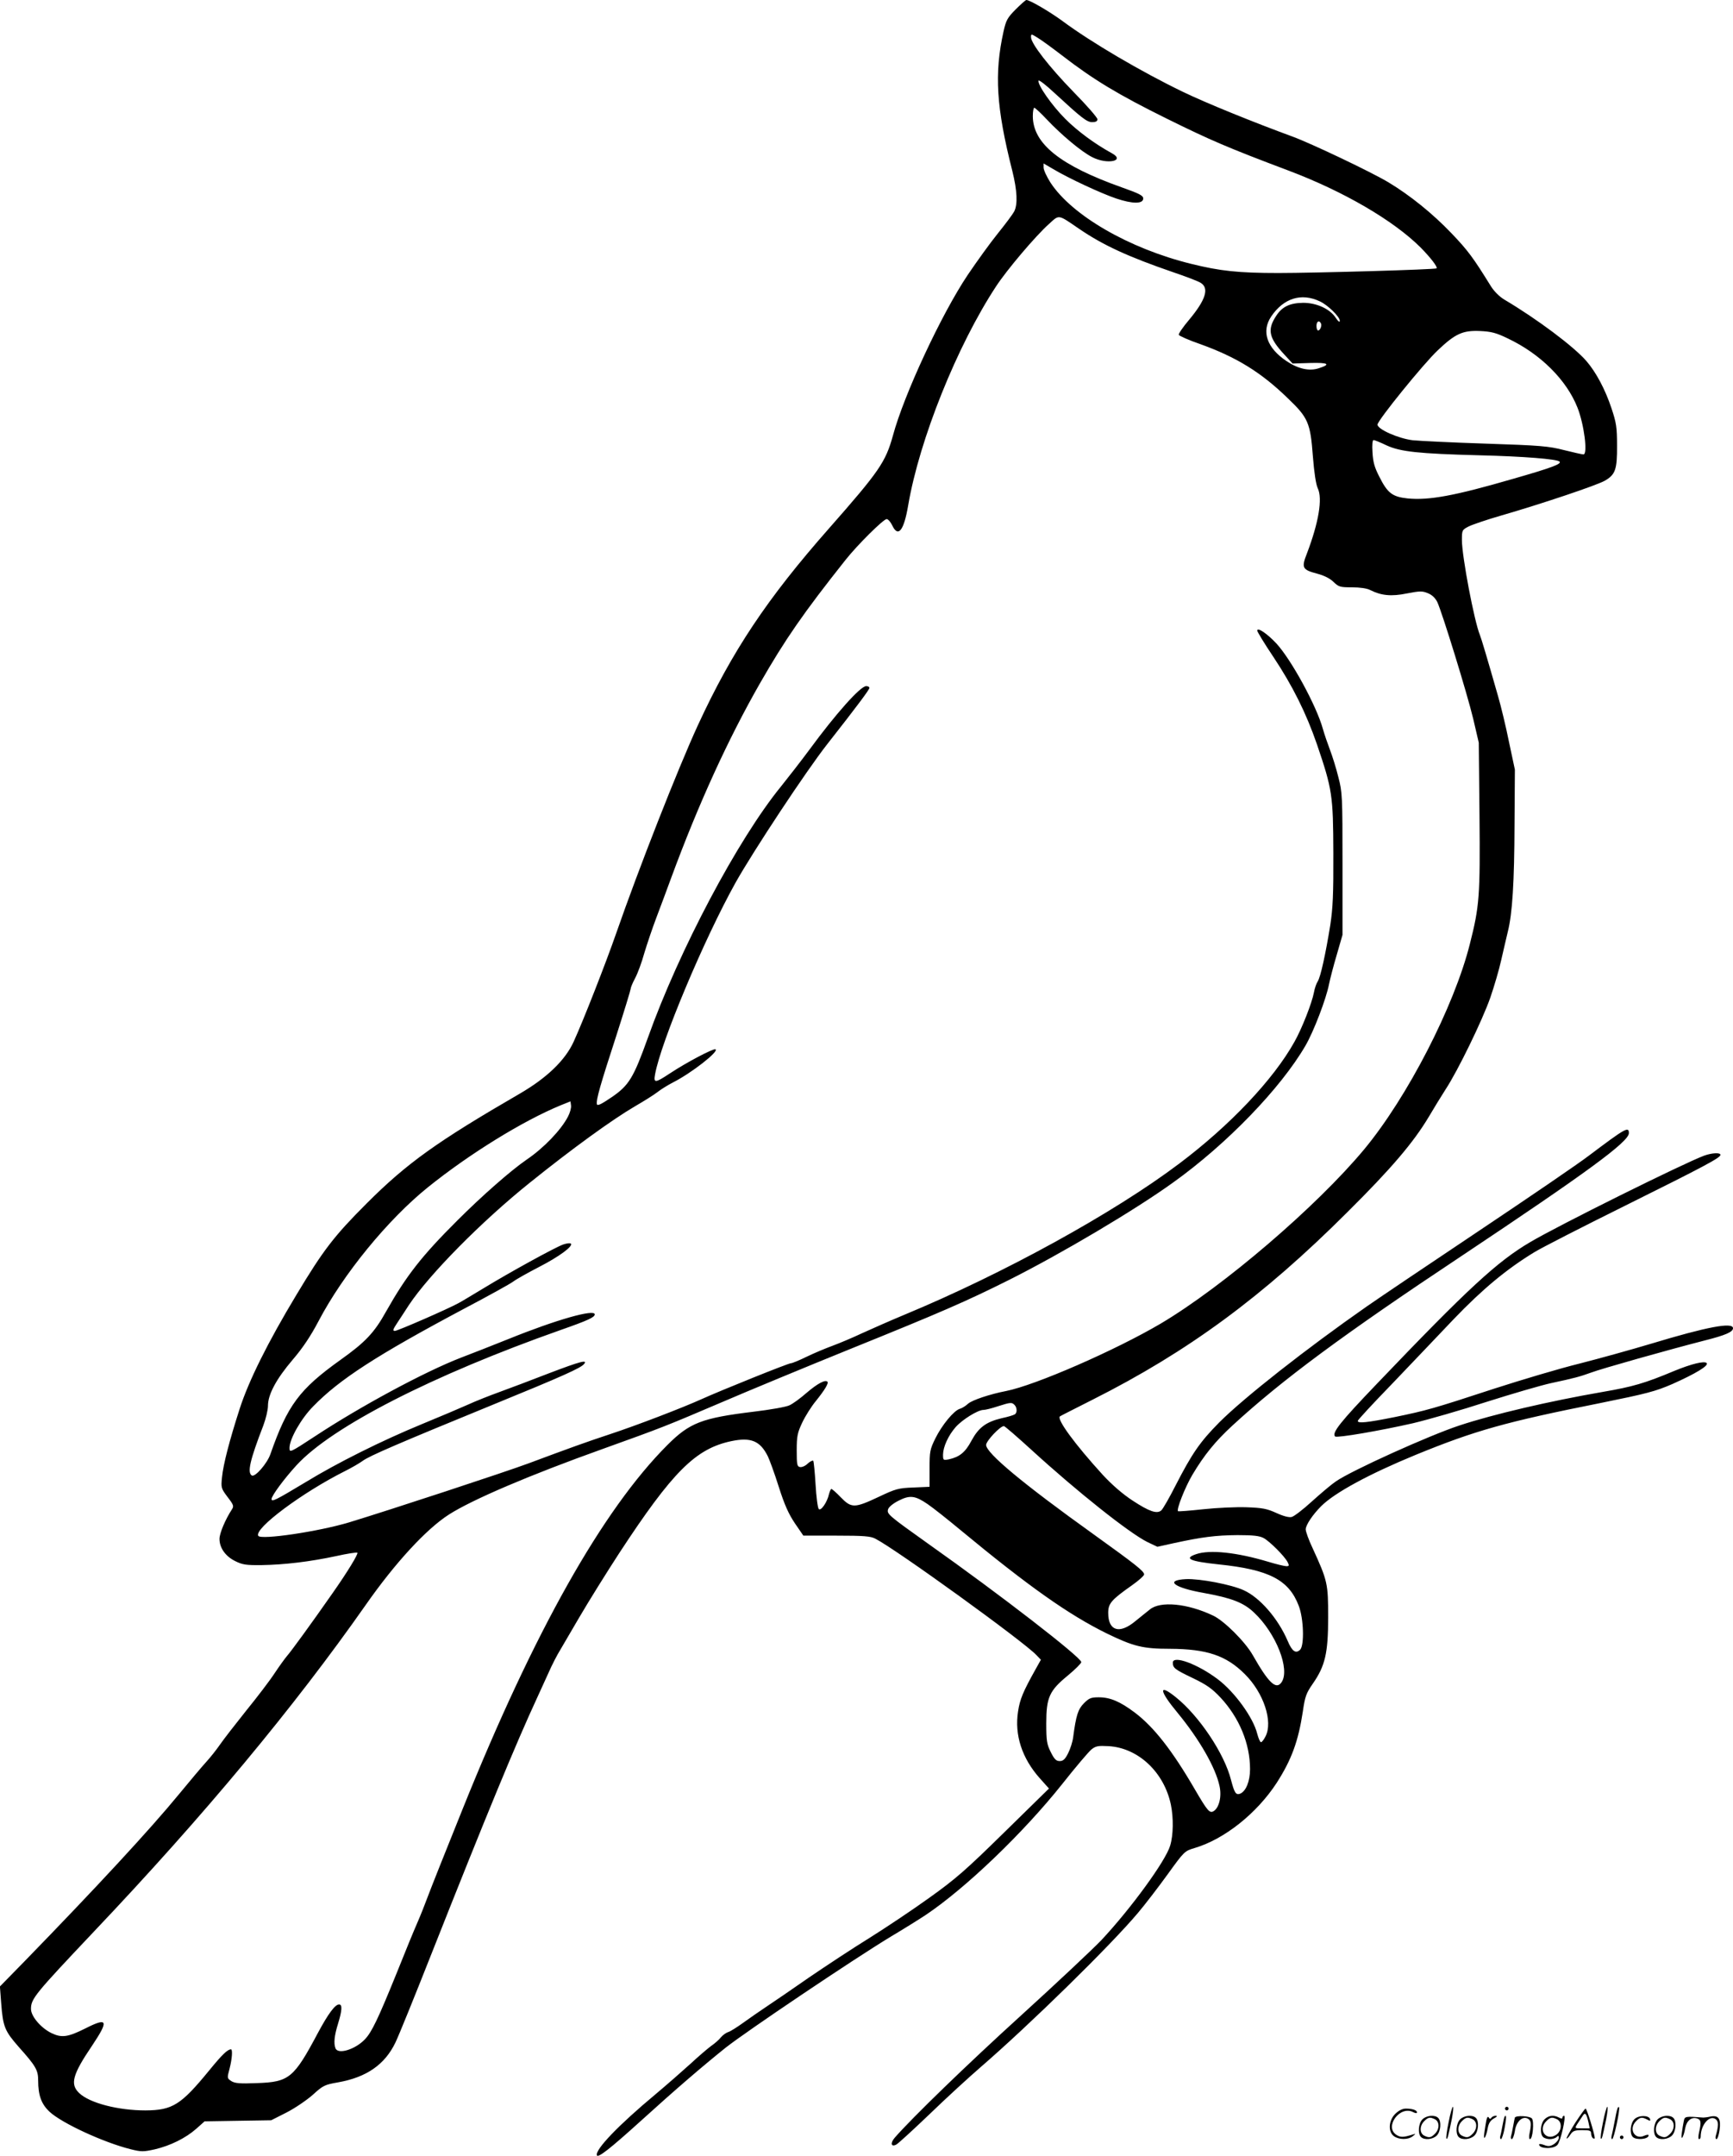 <svg version="1.0" xmlns="http://www.w3.org/2000/svg"
  viewBox="0 0 965.255 1200.3"
 preserveAspectRatio="xMidYMid meet">
<g transform="translate(0.255,1201) scale(0.1,-0.1)"
fill="#000000" stroke="none">
<path d="M5655 11958 c-47 -47 -54 -61 -68 -123 -52 -234 -41 -423 49 -777 27
-109 31 -186 10 -226 -8 -15 -49 -70 -91 -122 -42 -52 -117 -156 -167 -230
-147 -219 -356 -668 -417 -895 -41 -148 -76 -199 -357 -518 -343 -389 -539
-682 -729 -1094 -112 -243 -332 -804 -455 -1158 -57 -164 -183 -486 -237 -604
-47 -104 -150 -203 -302 -291 -459 -266 -627 -386 -851 -610 -182 -182 -242
-260 -392 -510 -158 -262 -266 -479 -316 -635 -57 -177 -91 -308 -98 -380 -6
-58 -5 -62 31 -110 34 -44 36 -51 24 -69 -37 -57 -69 -133 -69 -164 0 -50 33
-97 88 -124 40 -20 61 -23 147 -22 127 2 269 19 414 50 62 14 116 22 119 19 6
-6 -53 -104 -138 -225 -118 -169 -231 -324 -254 -350 -12 -14 -43 -57 -69 -96
-26 -40 -97 -133 -158 -208 -60 -75 -126 -160 -146 -189 -20 -29 -54 -72 -77
-97 -23 -25 -91 -106 -152 -180 -160 -195 -462 -521 -858 -928 l-139 -142 7
-93 c10 -132 20 -155 98 -244 95 -106 108 -129 108 -186 0 -84 18 -133 65
-176 69 -63 298 -169 449 -207 60 -15 71 -15 135 -1 86 20 172 62 232 115 l46
41 185 3 186 3 85 43 c47 24 113 69 147 99 57 52 66 56 140 69 159 28 261 99
320 222 18 37 106 254 196 482 315 796 475 1182 593 1437 32 70 68 148 79 173
12 25 28 56 36 70 8 14 61 104 117 200 56 96 158 259 225 362 298 455 426 582
624 624 110 23 161 2 204 -84 9 -18 37 -94 61 -170 33 -104 56 -153 91 -205
l46 -67 185 0 c151 0 190 -3 216 -17 117 -60 828 -574 897 -648 l25 -26 -29
-52 c-70 -125 -88 -168 -98 -235 -21 -132 22 -262 121 -373 l51 -57 -248 -243
c-216 -212 -271 -260 -418 -365 -93 -67 -243 -167 -334 -224 -91 -56 -241
-155 -335 -219 -93 -65 -199 -137 -235 -161 -36 -24 -94 -64 -130 -90 -36 -26
-75 -51 -87 -54 -12 -4 -30 -17 -40 -29 -10 -13 -34 -34 -53 -47 -19 -14 -71
-58 -115 -99 -44 -40 -132 -117 -195 -170 -208 -173 -339 -310 -328 -341 5
-17 74 37 242 189 196 178 349 309 475 410 114 90 711 492 921 619 74 44 162
99 195 121 223 150 542 456 758 727 75 95 149 182 164 194 24 19 38 21 94 18
165 -9 310 -144 348 -326 15 -73 14 -169 -4 -228 -25 -85 -219 -351 -384 -527
-48 -50 -248 -238 -446 -418 -303 -275 -608 -571 -704 -681 -26 -30 -21 -54 9
-38 11 6 95 83 187 171 92 89 218 204 278 256 278 240 730 683 881 863 38 45
112 141 164 213 94 130 95 131 152 148 165 49 345 192 456 362 83 129 121 233
146 398 12 84 19 102 55 154 69 99 86 170 86 370 0 188 -3 203 -86 384 -22 46
-39 94 -39 106 0 24 39 82 86 129 75 75 267 179 527 286 330 135 500 183 1027
288 261 53 307 65 402 106 130 58 205 103 191 117 -13 13 -85 -5 -178 -43
-167 -70 -233 -89 -402 -118 -294 -51 -608 -124 -798 -187 -167 -55 -599 -250
-687 -311 -24 -16 -83 -66 -133 -111 -49 -45 -100 -84 -113 -87 -14 -4 -46 4
-85 22 -53 24 -78 29 -167 32 -58 2 -166 -3 -240 -11 -74 -8 -138 -13 -141
-11 -11 7 39 134 80 203 65 109 127 186 224 275 275 253 617 506 1272 941 701
467 935 638 935 686 0 39 -19 28 -221 -124 -57 -44 -333 -232 -614 -420 -280
-187 -562 -377 -625 -421 -337 -235 -684 -508 -821 -645 -108 -109 -152 -173
-244 -352 -35 -69 -71 -132 -80 -139 -24 -20 -66 -6 -159 55 -55 36 -113 86
-166 143 -155 170 -258 310 -239 326 2 2 85 44 184 94 530 267 946 573 1416
1042 246 244 369 389 454 531 27 46 70 116 95 155 67 102 203 381 248 509 21
61 49 155 61 210 13 55 29 127 37 159 25 99 36 275 37 596 l2 305 -33 155
c-17 85 -45 200 -61 255 -58 203 -93 321 -101 340 -31 75 -100 437 -100 528 0
55 1 57 38 76 20 10 102 38 182 61 228 66 531 168 575 193 60 34 70 63 69 197
0 101 -4 126 -31 207 -35 105 -85 199 -139 262 -70 81 -274 234 -458 343 -28
17 -57 46 -75 75 -98 158 -126 197 -220 295 -104 109 -231 211 -349 282 -94
57 -435 219 -537 256 -210 77 -480 186 -610 249 -228 110 -510 275 -670 394
-71 52 -182 117 -201 117 -4 0 -31 -24 -59 -52z m257 -256 c176 -136 314 -219
583 -352 245 -121 340 -162 680 -290 305 -115 584 -277 736 -429 55 -56 95
-108 88 -115 -6 -7 -678 -26 -881 -26 -223 0 -325 11 -486 51 -346 85 -665
270 -784 453 -21 33 -38 70 -38 83 l0 23 53 -31 c87 -52 268 -136 351 -164 92
-31 151 -31 151 0 0 16 -21 27 -120 62 -343 122 -494 243 -495 396 0 26 4 47
8 47 5 0 35 -28 68 -63 86 -91 197 -183 255 -212 83 -43 188 -21 109 22 -95
52 -191 123 -259 191 -75 75 -156 191 -149 213 2 6 42 -25 88 -68 153 -141
181 -163 211 -163 20 0 29 5 29 16 0 9 -60 78 -134 153 -137 141 -236 269
-236 304 0 19 1 19 35 -2 19 -11 81 -56 137 -99z m99 -968 c132 -90 272 -154
519 -239 74 -25 145 -52 157 -61 46 -30 25 -95 -66 -204 -34 -40 -60 -78 -58
-84 2 -6 56 -30 120 -52 200 -72 338 -156 488 -302 113 -108 125 -136 139
-323 7 -89 17 -156 27 -177 28 -58 5 -192 -60 -363 -32 -81 -26 -91 57 -113
38 -10 70 -26 90 -45 30 -29 37 -31 104 -31 45 0 84 -6 101 -15 61 -31 118
-37 205 -19 73 14 86 14 117 1 23 -9 41 -27 52 -49 27 -58 166 -508 200 -650
l31 -133 4 -405 c4 -449 0 -505 -54 -717 -87 -346 -348 -853 -589 -1143 -264
-317 -783 -762 -1132 -969 -251 -148 -699 -344 -863 -376 -88 -17 -187 -50
-210 -70 -14 -13 -35 -26 -47 -29 -33 -10 -99 -90 -136 -165 -30 -61 -32 -73
-32 -167 l0 -102 -91 -4 c-83 -3 -99 -8 -190 -51 -138 -65 -154 -65 -215 -2
-24 25 -47 45 -51 45 -3 0 -9 -13 -13 -28 -10 -46 -45 -96 -57 -84 -6 6 -14
68 -18 137 -4 69 -10 128 -13 132 -4 3 -18 -4 -31 -16 -13 -13 -32 -21 -43
-19 -16 3 -18 14 -18 93 0 79 4 98 31 155 17 36 51 90 76 120 49 61 72 99 64
107 -12 13 -55 -10 -115 -61 -35 -31 -78 -62 -96 -70 -17 -9 -108 -25 -201
-36 -287 -35 -355 -61 -479 -185 -361 -361 -743 -1039 -1140 -2025 -92 -228
-180 -449 -195 -490 -15 -41 -41 -106 -58 -145 -17 -38 -70 -167 -117 -285
-101 -249 -137 -324 -174 -363 -53 -57 -151 -88 -165 -51 -11 28 -6 71 14 136
23 75 25 108 6 108 -22 0 -60 -51 -117 -157 -135 -254 -161 -275 -341 -281
-96 -4 -122 -1 -142 11 -24 16 -24 17 -10 69 14 54 18 108 8 108 -19 0 -50
-30 -121 -117 -158 -193 -205 -222 -355 -223 -153 0 -312 41 -370 97 -51 49
-37 102 72 263 95 142 88 160 -38 96 -96 -48 -131 -53 -187 -26 -60 29 -115
94 -115 135 0 57 22 83 350 430 615 648 1116 1251 1515 1820 163 233 336 421
462 502 131 84 450 220 858 366 332 119 356 129 656 257 156 67 482 202 724
300 505 204 645 265 883 384 289 145 703 390 916 544 296 212 596 522 734 759
46 78 117 264 132 344 6 29 25 103 43 163 l32 111 0 395 c0 377 -1 399 -23
483 -12 49 -33 116 -46 150 -13 34 -32 89 -41 121 -35 126 -174 381 -257 472
-52 56 -108 94 -108 73 0 -6 40 -72 89 -145 108 -162 184 -315 244 -489 85
-250 90 -282 91 -605 1 -229 -3 -308 -17 -400 -26 -161 -54 -289 -70 -314 -8
-12 -17 -39 -21 -61 -11 -59 -68 -204 -109 -276 -117 -210 -360 -466 -642
-678 -365 -275 -978 -612 -1530 -841 -77 -32 -183 -79 -236 -103 -53 -25 -127
-56 -165 -70 -38 -14 -103 -41 -144 -61 -41 -20 -80 -36 -87 -36 -15 0 -392
-152 -498 -200 -106 -48 -364 -147 -510 -195 -133 -44 -219 -75 -455 -163
-132 -49 -771 -259 -998 -328 -169 -51 -492 -99 -506 -75 -25 40 246 242 484
361 36 18 79 43 97 56 35 27 203 99 728 314 392 160 486 203 505 225 23 27
-19 16 -195 -51 -93 -36 -217 -83 -275 -104 -58 -21 -136 -52 -175 -70 -38
-17 -155 -67 -260 -110 -221 -91 -468 -214 -645 -322 -168 -101 -190 -112
-190 -94 0 18 71 114 139 188 197 215 759 502 1471 753 154 54 190 71 190 87
0 31 -213 -29 -480 -137 -85 -34 -204 -81 -265 -104 -202 -78 -560 -271 -812
-437 -142 -93 -143 -93 -143 -65 0 49 65 164 133 232 145 149 353 284 844 545
131 69 252 136 268 148 17 13 81 49 143 81 115 59 193 117 179 131 -4 4 -23 2
-43 -5 -45 -16 -298 -155 -444 -244 -63 -38 -126 -76 -140 -83 -58 -32 -338
-154 -353 -154 -14 0 -11 8 12 43 15 23 45 68 66 101 113 170 404 465 672 680
235 189 461 353 588 427 50 29 106 64 125 79 19 15 58 39 85 53 102 51 262
176 237 185 -14 4 -159 -72 -253 -134 -83 -55 -92 -55 -83 -6 32 179 272 751
448 1067 98 175 394 623 512 773 169 215 234 303 234 312 0 6 -8 10 -18 10
-32 0 -168 -152 -317 -355 -49 -66 -120 -157 -157 -203 -240 -294 -568 -912
-742 -1400 -80 -223 -105 -265 -202 -331 -59 -40 -80 -50 -82 -38 -5 23 19
107 108 380 44 137 80 255 80 261 0 7 11 34 25 60 14 26 37 88 51 139 15 50
45 139 67 197 22 58 59 157 82 220 154 418 319 777 495 1085 141 246 243 393
478 689 65 82 210 226 228 226 8 0 22 -16 31 -35 33 -70 65 -30 89 112 62 364
272 888 489 1218 60 92 220 281 295 348 59 53 47 56 171 -29z m1338 -402 c44
-20 111 -86 111 -108 0 -11 -9 -4 -23 17 -32 49 -106 83 -181 83 -74 -1 -117
-21 -150 -72 -51 -77 -42 -122 44 -215 l47 -51 97 3 c102 3 118 -7 50 -29 -53
-18 -116 -4 -180 39 -111 74 -142 166 -86 249 69 102 168 133 271 84z m5 -121
c8 -12 -3 -41 -15 -41 -5 0 -9 11 -9 25 0 25 14 34 24 16z m1041 -85 c182 -86
328 -231 389 -386 37 -94 58 -260 33 -260 -7 0 -56 11 -108 24 -86 22 -131 26
-435 36 -186 6 -371 15 -409 19 -80 10 -195 61 -195 87 0 23 257 340 336 414
98 93 139 111 235 107 63 -3 90 -10 154 -41z m-674 -596 c77 -35 175 -46 519
-55 245 -6 430 -21 444 -35 13 -13 -46 -35 -259 -96 -324 -94 -468 -121 -588
-109 -84 9 -111 29 -157 121 -27 52 -35 82 -38 136 -3 41 0 68 6 68 5 0 38
-13 73 -30z m-4560 -3737 c-39 -75 -135 -175 -231 -240 -86 -59 -246 -199
-385 -338 -198 -197 -284 -307 -396 -505 -67 -121 -117 -173 -256 -272 -228
-163 -294 -252 -389 -523 -18 -53 -86 -131 -104 -120 -26 16 -11 84 64 278 14
37 26 87 26 110 0 63 46 149 138 257 56 65 101 133 144 215 137 261 385 564
608 744 231 186 529 370 740 457 l55 22 3 -23 c2 -13 -6 -41 -17 -62z m2487
-1605 c15 -15 16 -45 1 -53 -6 -4 -38 -14 -72 -21 -88 -21 -129 -52 -169 -126
-34 -64 -66 -90 -125 -103 -32 -6 -33 -6 -33 27 1 43 29 105 70 152 37 42 124
96 155 96 11 0 47 9 80 20 72 23 78 23 93 8z m93 -249 c257 -235 547 -465 648
-515 l55 -26 95 21 c153 33 228 43 351 44 87 0 122 -4 145 -16 34 -18 117
-101 134 -134 10 -20 9 -23 -7 -23 -10 0 -56 11 -102 25 -174 52 -324 68 -400
42 -71 -24 -36 -40 125 -57 281 -29 391 -86 446 -230 28 -71 32 -221 8 -245
-24 -24 -45 -9 -69 48 -54 126 -155 242 -245 283 -70 32 -244 65 -321 62 -122
-6 -68 -48 98 -77 154 -28 221 -53 280 -109 123 -115 203 -318 153 -389 -30
-43 -72 -3 -160 152 -42 74 -159 191 -221 220 -143 68 -294 82 -352 34 -17
-13 -53 -43 -82 -66 -88 -73 -150 -53 -150 47 0 53 18 73 133 154 37 26 67 53
67 60 0 18 -47 55 -285 226 -391 280 -595 450 -595 495 0 22 78 105 99 105 5
0 73 -59 152 -131z m-576 -304 c28 -19 109 -83 180 -142 382 -316 606 -474
818 -578 148 -72 201 -85 351 -85 205 -1 313 -37 417 -141 105 -104 158 -265
115 -347 -9 -18 -20 -32 -25 -32 -5 0 -14 21 -21 47 -22 90 -126 233 -219 303
-112 85 -251 136 -251 93 0 -30 11 -38 111 -86 77 -37 107 -58 155 -109 104
-112 164 -256 164 -398 0 -68 -23 -124 -56 -137 -23 -8 -31 5 -50 77 -37 147
-178 357 -308 461 -97 78 -93 37 10 -87 122 -148 212 -305 234 -408 13 -58 -2
-121 -33 -140 -22 -13 -34 1 -103 119 -127 219 -230 350 -336 430 -81 61 -137
85 -200 85 -43 0 -54 -4 -83 -33 -33 -33 -44 -67 -60 -188 -3 -26 -16 -66 -28
-90 -17 -34 -28 -44 -47 -44 -20 0 -30 10 -50 50 -22 44 -25 63 -25 160 0 144
17 182 121 267 41 34 74 67 74 74 0 26 -451 375 -850 657 -226 161 -234 168
-226 194 4 13 29 33 59 48 63 32 92 28 162 -20z M9490 5576 c-118 -44 -817
-391 -970 -482 -184 -108 -350 -262 -852 -787 -207 -216 -254 -275 -234 -295
10 -9 250 32 434 74 84 20 269 73 410 119 142 45 303 92 358 104 135 29 160
36 224 59 55 21 431 127 630 178 119 30 160 48 160 69 0 35 -144 8 -455 -86
-110 -33 -290 -83 -400 -111 -110 -27 -321 -90 -470 -138 -348 -114 -381 -123
-560 -160 -155 -31 -205 -36 -205 -21 0 5 84 96 188 203 103 108 258 270 345
362 161 168 297 281 452 375 39 24 264 139 500 256 449 223 535 269 535 285 0
14 -48 11 -90 -4z M8066 194 c-10 -47 -15 -88 -12 -91 5 -6 9 7 30 110 7 37
10 67 6 67 -4 0 -15 -39 -24 -86z M8380 270 c0 -5 5 -10 10 -10 6 0 10 5 10
10 0 6 -4 10 -10 10 -5 0 -10 -4 -10 -10z M8926 194 c-10 -47 -15 -88 -12 -91
5 -6 9 7 30 110 7 37 10 67 6 67 -4 0 -15 -39 -24 -86z M9006 269 c-3 -8 -10
-41 -16 -74 -6 -33 -14 -68 -16 -77 -3 -10 -1 -18 3 -18 10 0 46 171 38 178
-2 3 -7 -1 -9 -9z M7769 241 c-38 -38 -41 -101 -7 -125 29 -20 79 -20 104 0
18 14 18 15 1 10 -53 -17 -69 -17 -92 -2 -69 45 21 166 94 126 12 -6 21 -7 21
-1 0 12 -25 21 -62 21 -19 0 -39 -10 -59 -29z M8770 189 c-28 -45 -49 -83 -47
-85 2 -3 12 7 21 21 14 21 24 25 66 25 43 0 50 -3 50 -19 0 -11 5 -23 10 -26
6 -3 10 -3 10 1 0 20 -44 164 -51 164 -4 0 -30 -37 -59 -81z m75 4 l7 -33 -42
0 c-42 0 -42 0 -28 23 8 12 21 32 29 44 15 25 22 18 34 -34z M7920 210 c-22
-22 -27 -79 -8 -98 19 -19 66 -14 88 8 22 22 27 79 8 98 -19 19 -66 14 -88 -8z
m71 0 c25 -14 25 -54 -1 -80 -23 -23 -33 -24 -61 -10 -25 14 -25 54 1 80 23
23 33 24 61 10z M8130 210 c-22 -22 -27 -79 -8 -98 19 -19 66 -14 88 8 22 22
27 79 8 98 -19 19 -66 14 -88 -8z m71 0 c25 -14 25 -54 -1 -80 -23 -23 -33
-24 -61 -10 -25 14 -25 54 1 80 23 23 33 24 61 10z M8276 204 c-3 -16 -8 -47
-11 -69 -8 -51 10 -26 19 27 5 27 15 42 34 53 18 10 22 14 10 15 -9 0 -20 -5
-24 -11 -5 -8 -9 -8 -14 1 -5 8 -10 3 -14 -16z M8377 223 c-2 -4 -7 -26 -11
-48 -4 -22 -9 -48 -12 -57 -3 -10 -1 -18 4 -18 4 0 14 28 20 62 11 58 10 81
-1 61z M8435 220 c-1 -3 -5 -23 -9 -45 -4 -22 -9 -48 -12 -57 -3 -10 -1 -18 4
-18 5 0 13 20 17 45 7 53 44 87 74 68 17 -11 19 -28 8 -80 -4 -18 -3 -33 2
-33 16 0 24 99 11 115 -12 14 -87 18 -95 5z M8600 210 c-22 -22 -27 -79 -8
-98 7 -7 24 -12 38 -12 14 0 31 5 38 12 9 9 12 8 12 -5 0 -9 -12 -24 -26 -34
-21 -13 -32 -15 -55 -6 -16 6 -29 8 -29 3 0 -24 81 -27 102 -2 18 19 50 162
37 162 -5 0 -9 -5 -9 -10 0 -7 -6 -7 -19 0 -30 16 -59 12 -81 -10z m71 0 c29
-16 25 -65 -6 -86 -56 -37 -103 28 -55 76 23 23 33 24 61 10z M9101 211 c-23
-23 -28 -80 -9 -99 19 -19 88 -13 88 9 0 5 -11 4 -24 -2 -54 -25 -89 38 -46
81 23 23 33 24 62 9 16 -9 19 -8 16 3 -8 22 -64 22 -87 -1z M9230 210 c-22
-22 -27 -79 -8 -98 19 -19 66 -14 88 8 22 22 27 79 8 98 -19 19 -66 14 -88 -8z
m71 0 c25 -14 25 -54 -1 -80 -23 -23 -33 -24 -61 -10 -25 14 -25 54 1 80 23
23 33 24 61 10z M9376 201 c-3 -14 -8 -44 -11 -66 -8 -51 10 -26 19 27 8 41
35 63 66 53 22 -7 24 -21 11 -77 -5 -22 -5 -38 0 -38 5 0 9 6 9 13 0 68 51
125 85 97 15 -13 15 -35 -1 -92 -3 -10 -1 -18 4 -18 6 0 13 23 17 50 9 63 -5
84 -49 76 -17 -4 -35 -6 -41 -6 -101 8 -104 7 -109 -19z M9020 110 c0 -5 5
-10 10 -10 6 0 10 5 10 10 0 6 -4 10 -10 10 -5 0 -10 -4 -10 -10z"/>
</g>
</svg>
